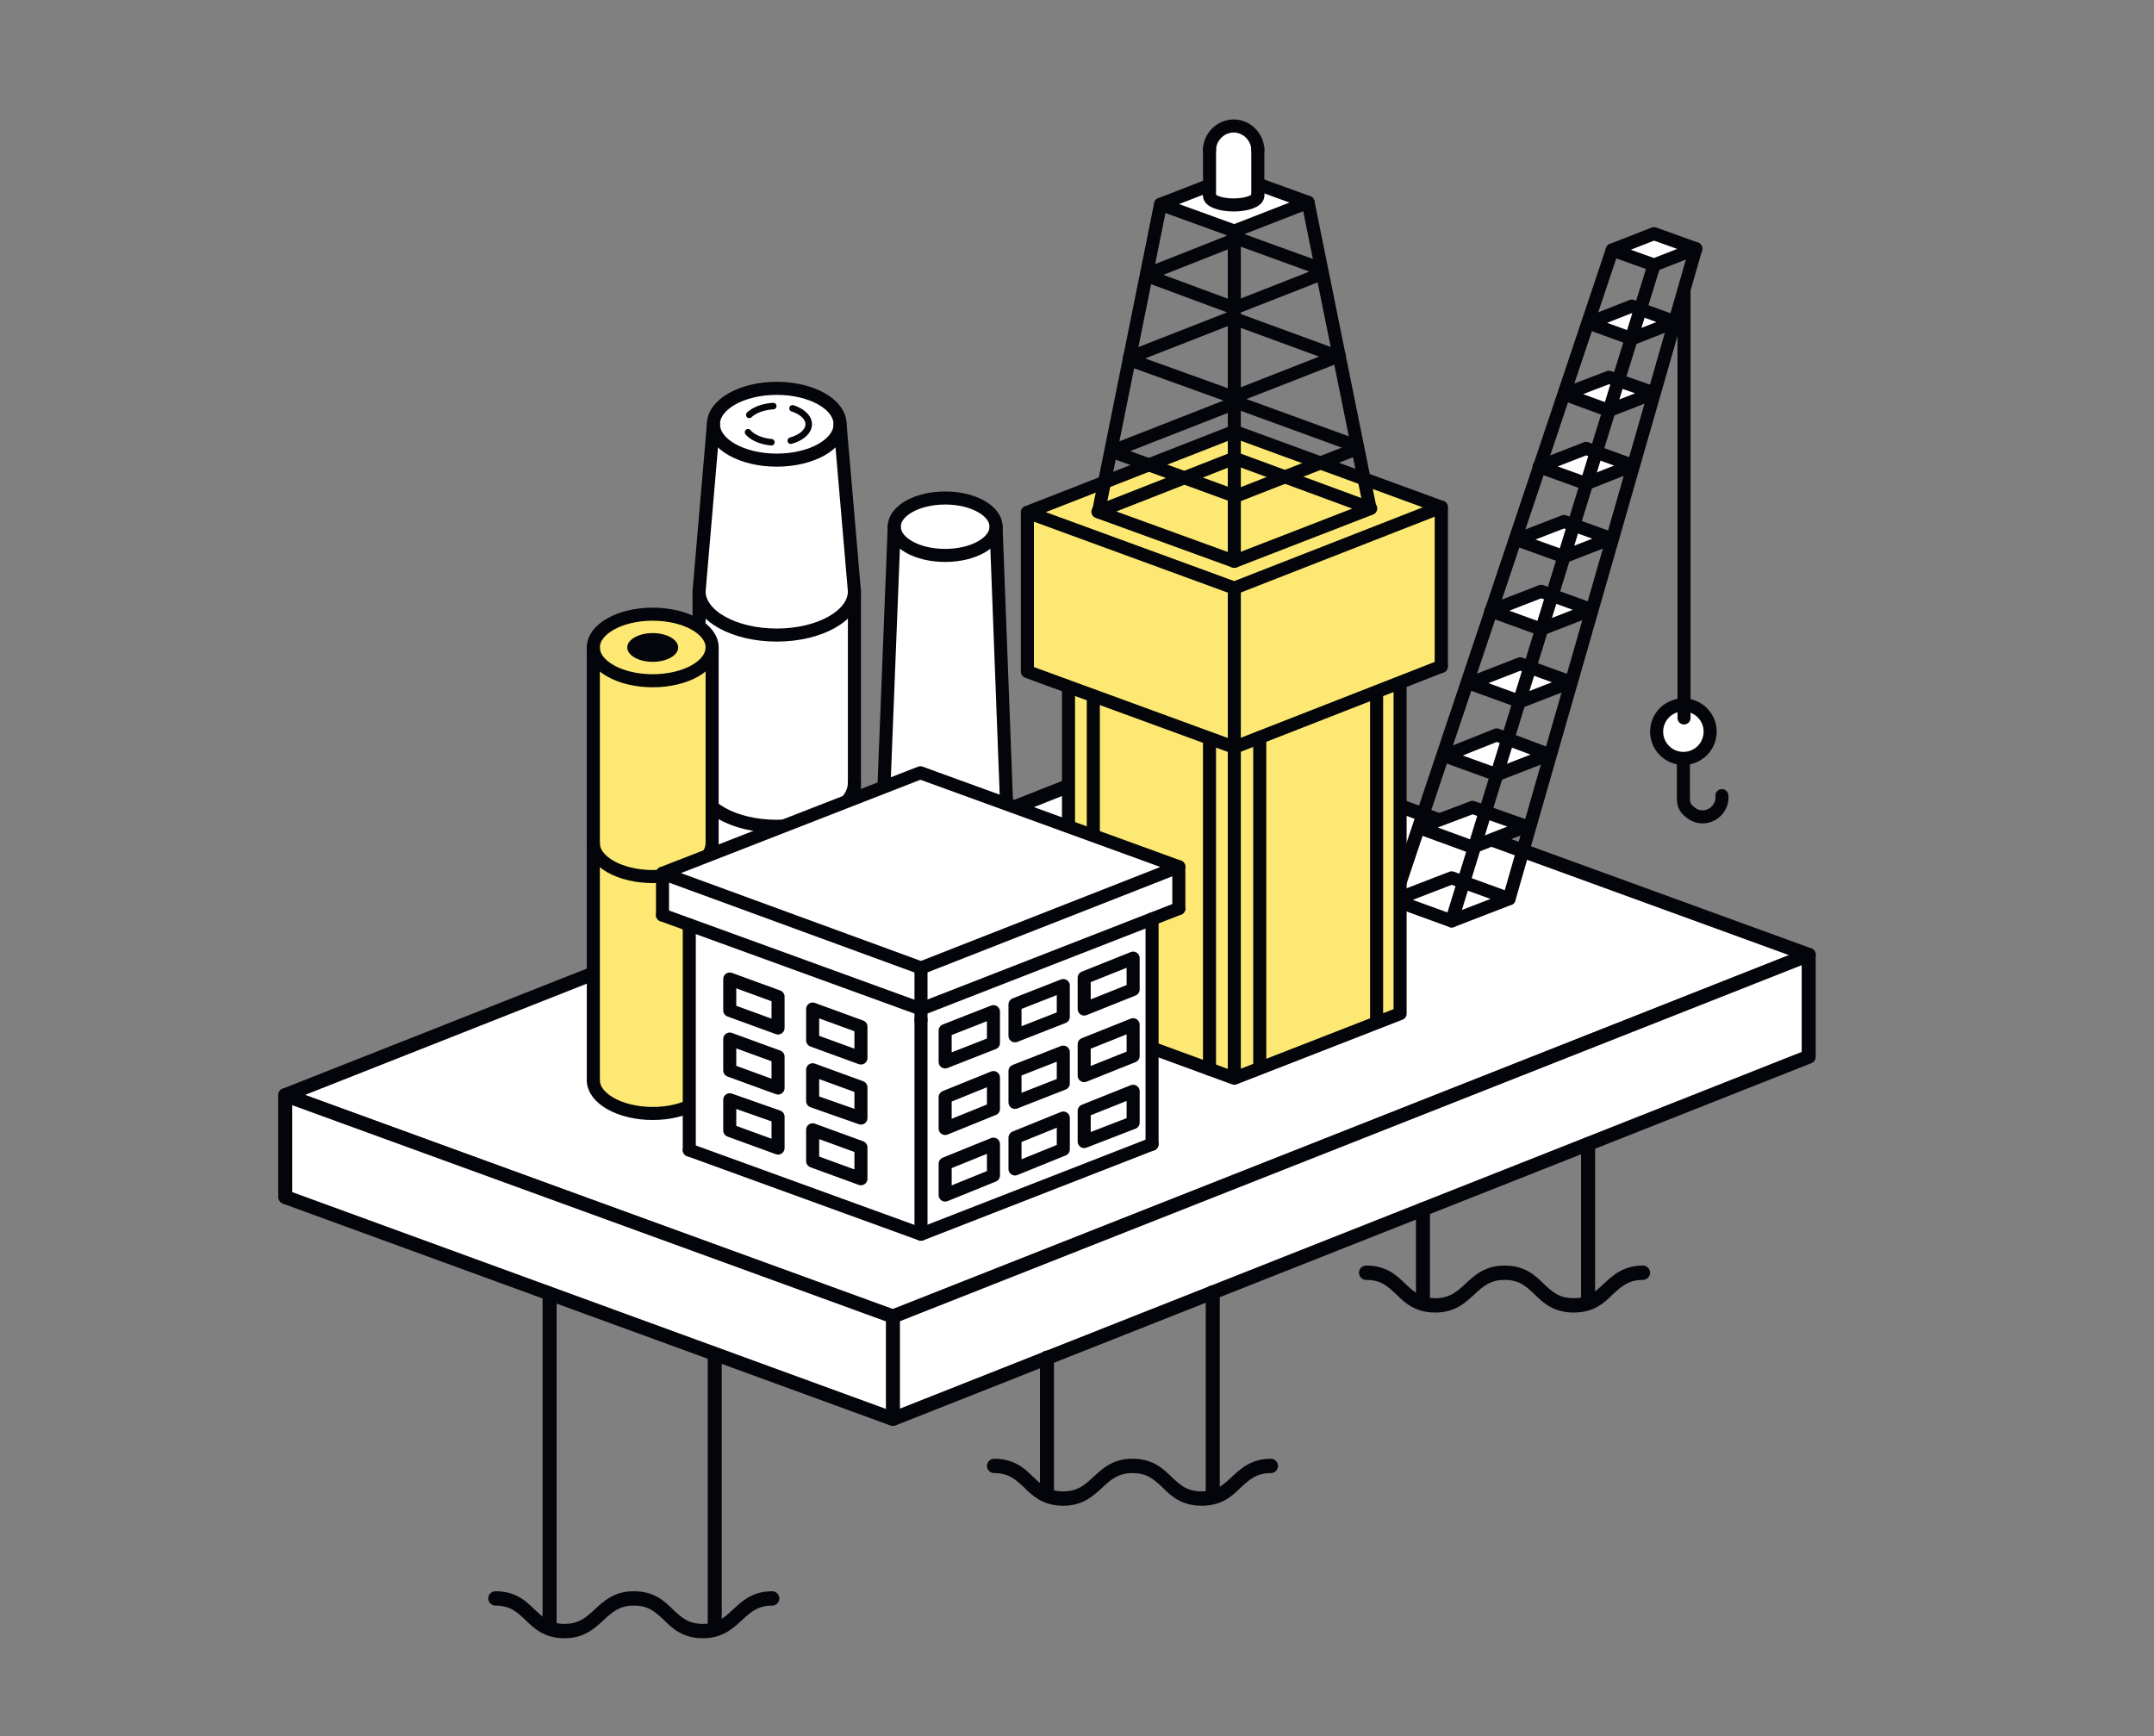 <?xml version="1.0" encoding="UTF-8"?>
<svg xmlns="http://www.w3.org/2000/svg" viewBox="0 0 330 266">
  <rect x="0" y="0" width="330" height="266" fill="#808080" stroke="none"/>
  <path fill="#fff" stroke="#03050a" stroke-width="2.148" stroke-linecap="round" stroke-linejoin="round" stroke-miterlimit="10" d="M184 112.4L43.7 167.8l93.1 34 140.3-55.5-93.1-33.9"></path>
  <path fill="#fff" stroke="#03050a" stroke-width="2.148" stroke-linecap="round" stroke-linejoin="round" stroke-miterlimit="10" d="M136.8 201.7v15.7l140.3-55.5v-15.6zm-93.1-33.9v15.6l93.1 34v-15.7z"></path>
  <path d="M107.7 251c-3.1 0-4.7-1.5-6-2.8-1.3-1.2-2.3-2.2-4.6-2.2-2.2 0-3.3 1-4.6 2.2-1.4 1.3-3 2.8-6 2.8-3.1 0-4.7-1.5-6-2.8-1.3-1.2-2.3-2.2-4.6-2.2-.6 0-1.1-.5-1.1-1.1 0-.6.5-1.1 1.1-1.1 3.1 0 4.7 1.5 6 2.8 1.3 1.2 2.3 2.2 4.6 2.2 2.2 0 3.3-1 4.6-2.2 1.4-1.3 3-2.8 6-2.8 3.1 0 4.7 1.5 6 2.8 1.3 1.2 2.3 2.2 4.6 2.2s3.3-1 4.6-2.2c1.4-1.3 3-2.8 6-2.8.6 0 1.1.5 1.1 1.1 0 .6-.5 1.1-1.1 1.1-2.2 0-3.3 1-4.6 2.2-1.4 1.3-3 2.8-6 2.8z" fill="#03050a"></path>
  <path fill="none" stroke="#03050a" stroke-width="2.148" stroke-linecap="round" stroke-linejoin="round" stroke-miterlimit="10" d="M84.2 198.9v49.8m25.3-40.7v40.7"></path>
  <path d="M241.1 201.1c-3.1 0-4.7-1.5-6-2.8-1.3-1.2-2.3-2.2-4.6-2.2-2.2 0-3.3 1-4.6 2.2-1.4 1.3-3 2.8-6 2.8-3.1 0-4.7-1.5-6-2.8-1.3-1.2-2.3-2.2-4.6-2.2-.6 0-1.1-.5-1.1-1.1s.5-1.1 1.1-1.1c3.1 0 4.7 1.5 6 2.8 1.3 1.2 2.3 2.2 4.6 2.2 2.2 0 3.3-1 4.6-2.2 1.4-1.3 3-2.8 6-2.8 3.1 0 4.7 1.5 6 2.8 1.3 1.2 2.3 2.2 4.6 2.2s3.3-1 4.6-2.2c1.4-1.3 3-2.8 6-2.8.6 0 1.1.5 1.1 1.1s-.5 1.1-1.1 1.1c-2.2 0-3.3 1-4.6 2.2-1.3 1.3-2.9 2.8-6 2.8z" fill="#03050a"></path>
  <path fill="none" stroke="#03050a" stroke-width="2.148" stroke-linecap="round" stroke-linejoin="round" stroke-miterlimit="10" d="M218 185.3v14m25.3-24v24"></path>
  <path d="M184.1 230.7c-3.1 0-4.7-1.5-6-2.8-1.3-1.2-2.3-2.2-4.6-2.2-2.2 0-3.3 1-4.6 2.2-1.4 1.3-3 2.8-6 2.8-3.1 0-4.7-1.5-6-2.8-1.3-1.2-2.3-2.2-4.6-2.2-.6 0-1.1-.5-1.1-1.1s.5-1.1 1.1-1.1c3.1 0 4.7 1.5 6 2.8 1.3 1.2 2.3 2.2 4.6 2.2 2.2 0 3.3-1 4.6-2.2 1.4-1.3 3-2.8 6-2.8 3.1 0 4.7 1.5 6 2.8 1.3 1.2 2.3 2.2 4.6 2.2s3.3-1 4.6-2.2c1.4-1.3 3-2.8 6-2.8.6 0 1.1.5 1.1 1.1s-.5 1.1-1.1 1.1c-2.2 0-3.3 1-4.6 2.2-1.3 1.3-2.9 2.8-6 2.8z" fill="#03050a"></path>
  <path fill="none" stroke="#03050a" stroke-width="2.148" stroke-linecap="round" stroke-linejoin="round" stroke-miterlimit="10" d="M160.4 208v20.7m25.4-30.7v30.7"></path>
  <g stroke="#03050a" stroke-width="2" stroke-linecap="round" stroke-linejoin="round" stroke-miterlimit="10">
    <path d="M257.9 117v5.2c0 1 .2 1.6 1 2.2 1.2 1.1 3.1 1 4.2-.3.5-.6.8-1.4.7-2.2" fill="none"></path>
    <path fill="#fff" d="M222.4 134.5l-8.8 3.4 8.8 3.2 8.8-3.4zm31-98.7l-6.4 2.5 6.4 2.3 6.4-2.5zm-27.8 87.9l-8.2 3.1 8.2 3 8.2-3.2zm3.7-11.1l-8 3.2 8 2.9 8-3.1zm3.6-10.9l-7.7 3 7.7 2.8 7.7-3zm3.2-11.1l-7.7 3 7.7 2.8 7.7-3zm3.5-10.7l-7.2 2.8 7.2 2.6 7.2-2.8zm3.4-11.2l-7.2 2.8 7.2 2.6 7.1-2.8zm3.5-10.9l-6.8 2.6 6.8 2.5 6.9-2.7zm3.5-10.9l-6.6 2.6 6.6 2.4 6.6-2.6z"></path>
    <path fill="none" d="M247 38.3l-33.4 99.6m39.8-97.3l-31 100.5m37.4-103l-28.6 99.6"></path>
    <circle cx="257.9" cy="112.1" r="4.1" fill="#fff"></circle>
    <path fill="none" d="M258 44.7V110"></path>
  </g>
  <path d="M137.7 81.6l14.1.2.8 5 1.8 57.6s-1.7 5-9.6 4.6c-7.8-.4-8.3-2.2-9.6-4.9l1.8-60v-2.2l.7-.3z" fill="#fff"></path>
  <ellipse cx="144.8" cy="80.7" rx="7.8" ry="4.4" fill="#fff" stroke="#03050a" stroke-width="2" stroke-linecap="round" stroke-linejoin="round" stroke-miterlimit="10"></ellipse>
  <path d="M134.5 144c0 3.2 4.6 5.8 10.3 5.8s10.3-2.6 10.3-5.8" fill="#fff" stroke="#03050a" stroke-width="2" stroke-linecap="round" stroke-linejoin="round" stroke-miterlimit="10"></path>
  <path fill="none" stroke="#03050a" stroke-width="2" stroke-linecap="round" stroke-linejoin="round" stroke-miterlimit="10" d="M137 80.7l-2.5 63.3m18.1-63.3L155 144"></path>
  <path fill="#fce872" d="M164.4 106.1l25.4 8.4 24.1-9.1-.1 49.6-23.8 9.3h-2.3l-23.3-8.7z"></path>
  <path fill="none" stroke="#03050a" stroke-width="2" stroke-linecap="round" stroke-linejoin="round" stroke-miterlimit="10" d="M220.8 77.7v24.4"></path>
  <path fill="#fce872" d="M220.4 78.4v23.1L188.5 114l-30.7-11.5V78.1l32.4-12z"></path>
  <path fill="none" stroke="#03050a" stroke-width="2" stroke-linecap="round" stroke-linejoin="round" stroke-miterlimit="10" d="M189.1 66.1l-31.7 12.4 31.7 11.6 31.7-12.4z"></path>
  <path fill="none" stroke="#03050a" stroke-width="2" stroke-linecap="round" stroke-linejoin="round" stroke-miterlimit="10" d="M189.1 70.2l-20.9 8.2 20.9 7.6 20.9-8.1z"></path>
  <path fill="#fff" stroke="#03050a" stroke-width="2" stroke-linecap="round" stroke-linejoin="round" stroke-miterlimit="10" d="M189.1 26.9l-11.3 4.4 11.3 4.1 11.3-4.4z"></path>
  <path fill="none" stroke="#03050a" stroke-width="2" stroke-linecap="round" stroke-linejoin="round" stroke-miterlimit="10" d="M163.7 155.9l25.4 9.3 25.4-9.9m-57.1-52.4l31.7 11.6 31.7-12.4m-63.4-23.6v24.4m31.7-12.8v24.4m-11.3-83.2l-9.5 47.1m20.8-43V86m11.3-55l9.5 46.9m-34.3-35.7l13.5 5m13.5-5.3l-13.5 5.3m.1-10.5L175.8 42M173 55.1l16.1 5.8m16.1-6.4l-16.1 6.3m0-12.3L173 54.8m-2.8 14.3l19.2 7m-.5-39.8l13.5 4.9m-13.6 7.5l16.1 5.9m-16.4 6.7l19.2 7m.3.4l-18.9 7.4m0-14.3l-18.9 7.4m44.3 86.1v-50.7m-50.8 51.3v-50.7m25.4 60v-50.7"></path>
  <path d="M186.1 22.8V30s1.2.6 3 .7c1.8.1 2.9.1 3-1.6.1-1.7 0-6.9 0-6.9s-.7-2.5-2.9-2.4c-2.3.2-3.1 1.7-3.1 3z" fill="#fff"></path>
  <path d="M185.3 23c0-2 1.7-3.7 3.7-3.7s3.7 1.7 3.7 3.7m0 7c0 .8-1.7 1.4-3.7 1.4s-3.7-.6-3.7-1.4" fill="none" stroke="#03050a" stroke-width="2" stroke-linecap="round" stroke-linejoin="round" stroke-miterlimit="10"></path>
  <path fill="#fff" stroke="#03050a" stroke-width="2" stroke-linecap="round" stroke-linejoin="round" stroke-miterlimit="10" d="M185.3 22.8v7m7.4-7v7m28.1 47.9v24.4"></path>
  <path fill="#fff" d="M128.3 67.8l2.1 26.2-.1 35.2.1 22.5-22.9-2.4V93.6l.3-4.6 2-21.2z"></path>
  <path d="M107.1 90.6c0 3.7 5.3 6.7 11.9 6.7 6.6 0 11.9-3 11.9-6.7" fill="#fff" stroke="#03050a" stroke-width="2" stroke-linecap="round" stroke-linejoin="round" stroke-miterlimit="10"></path>
  <ellipse cx="119" cy="152.3" rx="11.9" ry="6.7" fill="#fff" stroke="#03050a" stroke-width="2" stroke-linecap="round" stroke-linejoin="round" stroke-miterlimit="10"></ellipse>
  <path d="M107.1 119.9c0 3.7 5.3 6.7 11.9 6.7 6.6 0 11.9-3 11.9-6.7" fill="#fff" stroke="#03050a" stroke-width="2" stroke-linecap="round" stroke-linejoin="round" stroke-miterlimit="10"></path>
  <ellipse cx="119" cy="65" rx="9.7" ry="5.5" fill="#fff" stroke="#03050a" stroke-width="2" stroke-linecap="round" stroke-linejoin="round" stroke-miterlimit="10"></ellipse>
  <ellipse cx="119" cy="65" rx="4.9" ry="2.8" fill="none" stroke="#03050a" stroke-linecap="round" stroke-miterlimit="10" stroke-dasharray="3.987,2.99"></ellipse>
  <path fill="none" stroke="#03050a" stroke-width="2" stroke-linecap="round" stroke-linejoin="round" stroke-miterlimit="10" d="M109.3 65l-2.2 25.6M128.7 65l2.2 25.6m-23.8 0v61.7m23.8-61.7v61.7"></path>
  <path d="M91.4 102.2l6.5-1.7 10.5 1.7-.1 63.9s-1.3 3.8-7.8 4c-6.5.1-8.7-2.3-9.1-4.5v-63.4z" fill="#fce872"></path>
  <path d="M90.9 165.5c0 2.8 4.1 5.1 9.1 5.1s9.1-2.3 9.1-5.1m-18.2-36.3c0 2.8 4.1 5.1 9.1 5.1s9.1-2.3 9.1-5.1" fill="none" stroke="#03050a" stroke-width="2" stroke-linecap="round" stroke-linejoin="round" stroke-miterlimit="10"></path>
  <ellipse cx="100" cy="99.2" rx="9.1" ry="5.1" fill="#fce872" stroke="#03050a" stroke-width="2" stroke-linecap="round" stroke-linejoin="round" stroke-miterlimit="10"></ellipse>
  <ellipse cx="100" cy="99.2" rx="3.9" ry="2.2" fill="#03050a"></ellipse>
  <path fill="none" stroke="#03050a" stroke-width="2" stroke-linecap="round" stroke-linejoin="round" stroke-miterlimit="10" d="M90.9 99.2v66.3m18.2-66.3v66.3"></path>
  <path fill="#fff" d="M106.2 142.4l34 12.8 35.5-13.6v33.7l-33.4 12.8h-3.5l-32.6-12.3z"></path>
  <path fill="#fff" d="M102.3 135v4.7l7.4 2.7 67.4-2.6 3-1.1-.2-5-34.8-13.3-34 10.2-7.7 2.7z"></path>
  <path fill="#fff" stroke="#03050a" stroke-width="2" stroke-linecap="round" stroke-linejoin="round" stroke-miterlimit="10" d="M101.5 140.2l39.6 14.4 39.5-15.4m-75 37l35.5 12.9 35.4-13.8"></path>
  <path fill="none" stroke="#03050a" stroke-width="2" stroke-linecap="round" stroke-linejoin="round" stroke-miterlimit="10" d="M105.6 141.7v34.5m35.5-19.9v32.8m35.4-48.3v34.5"></path>
  <path fill="#fff" stroke="#03050a" stroke-width="2" stroke-linecap="round" stroke-linejoin="round" stroke-miterlimit="10" d="M141 118.4l-39.5 15.4 39.6 14.5 39.5-15.5z"></path>
  <path fill="none" stroke="#03050a" stroke-width="2" stroke-linecap="round" stroke-linejoin="round" stroke-miterlimit="10" d="M101.5 133.8v6.4m39.6 8.1v8m39.5-23.5v6.4"></path>
  <path d="M119.2 157.5l-7.4-2.7V150l7.4 2.7zm12.7 4.6l-7.4-2.7v-4.8l7.4 2.7zm-12.7 4.6l-7.4-2.7v-4.8l7.4 2.7zm12.7 4.6l-7.4-2.6v-4.8l7.4 2.7zm-12.7 4.6l-7.4-2.7v-4.7l7.4 2.6zm12.7 4.7l-7.4-2.7v-4.8l7.4 2.7zm20.3-20.8l-7.4 2.9v-4.8l7.4-2.9zm10.7-4l-7.4 2.9v-4.8l7.4-2.9zm10.7-4.2l-7.5 3v-4.8l7.5-3zm-21.4 18.3l-7.4 3v-4.8l7.4-3zm10.7-3.9l-7.4 2.9v-4.8l7.4-2.9zm10.7-4.2l-7.5 3V160l7.5-3zm-21.4 18.3l-7.4 3v-4.8l7.4-3zm10.7-4l-7.4 3v-4.8l7.4-3zm10.7-4.1l-7.5 2.9v-4.7l7.5-3z" fill="#fff" stroke="#03050a" stroke-width="2" stroke-linecap="round" stroke-linejoin="round" stroke-miterlimit="10"></path>
  <path fill="none" stroke="#03050a" stroke-width="2" stroke-linecap="round" stroke-linejoin="round" stroke-miterlimit="10" d="M193 113v50.2m-7.7-49.5v50.1m-17.8-56.9v20.7m43.4-21.3v50.2"></path>
</svg>
